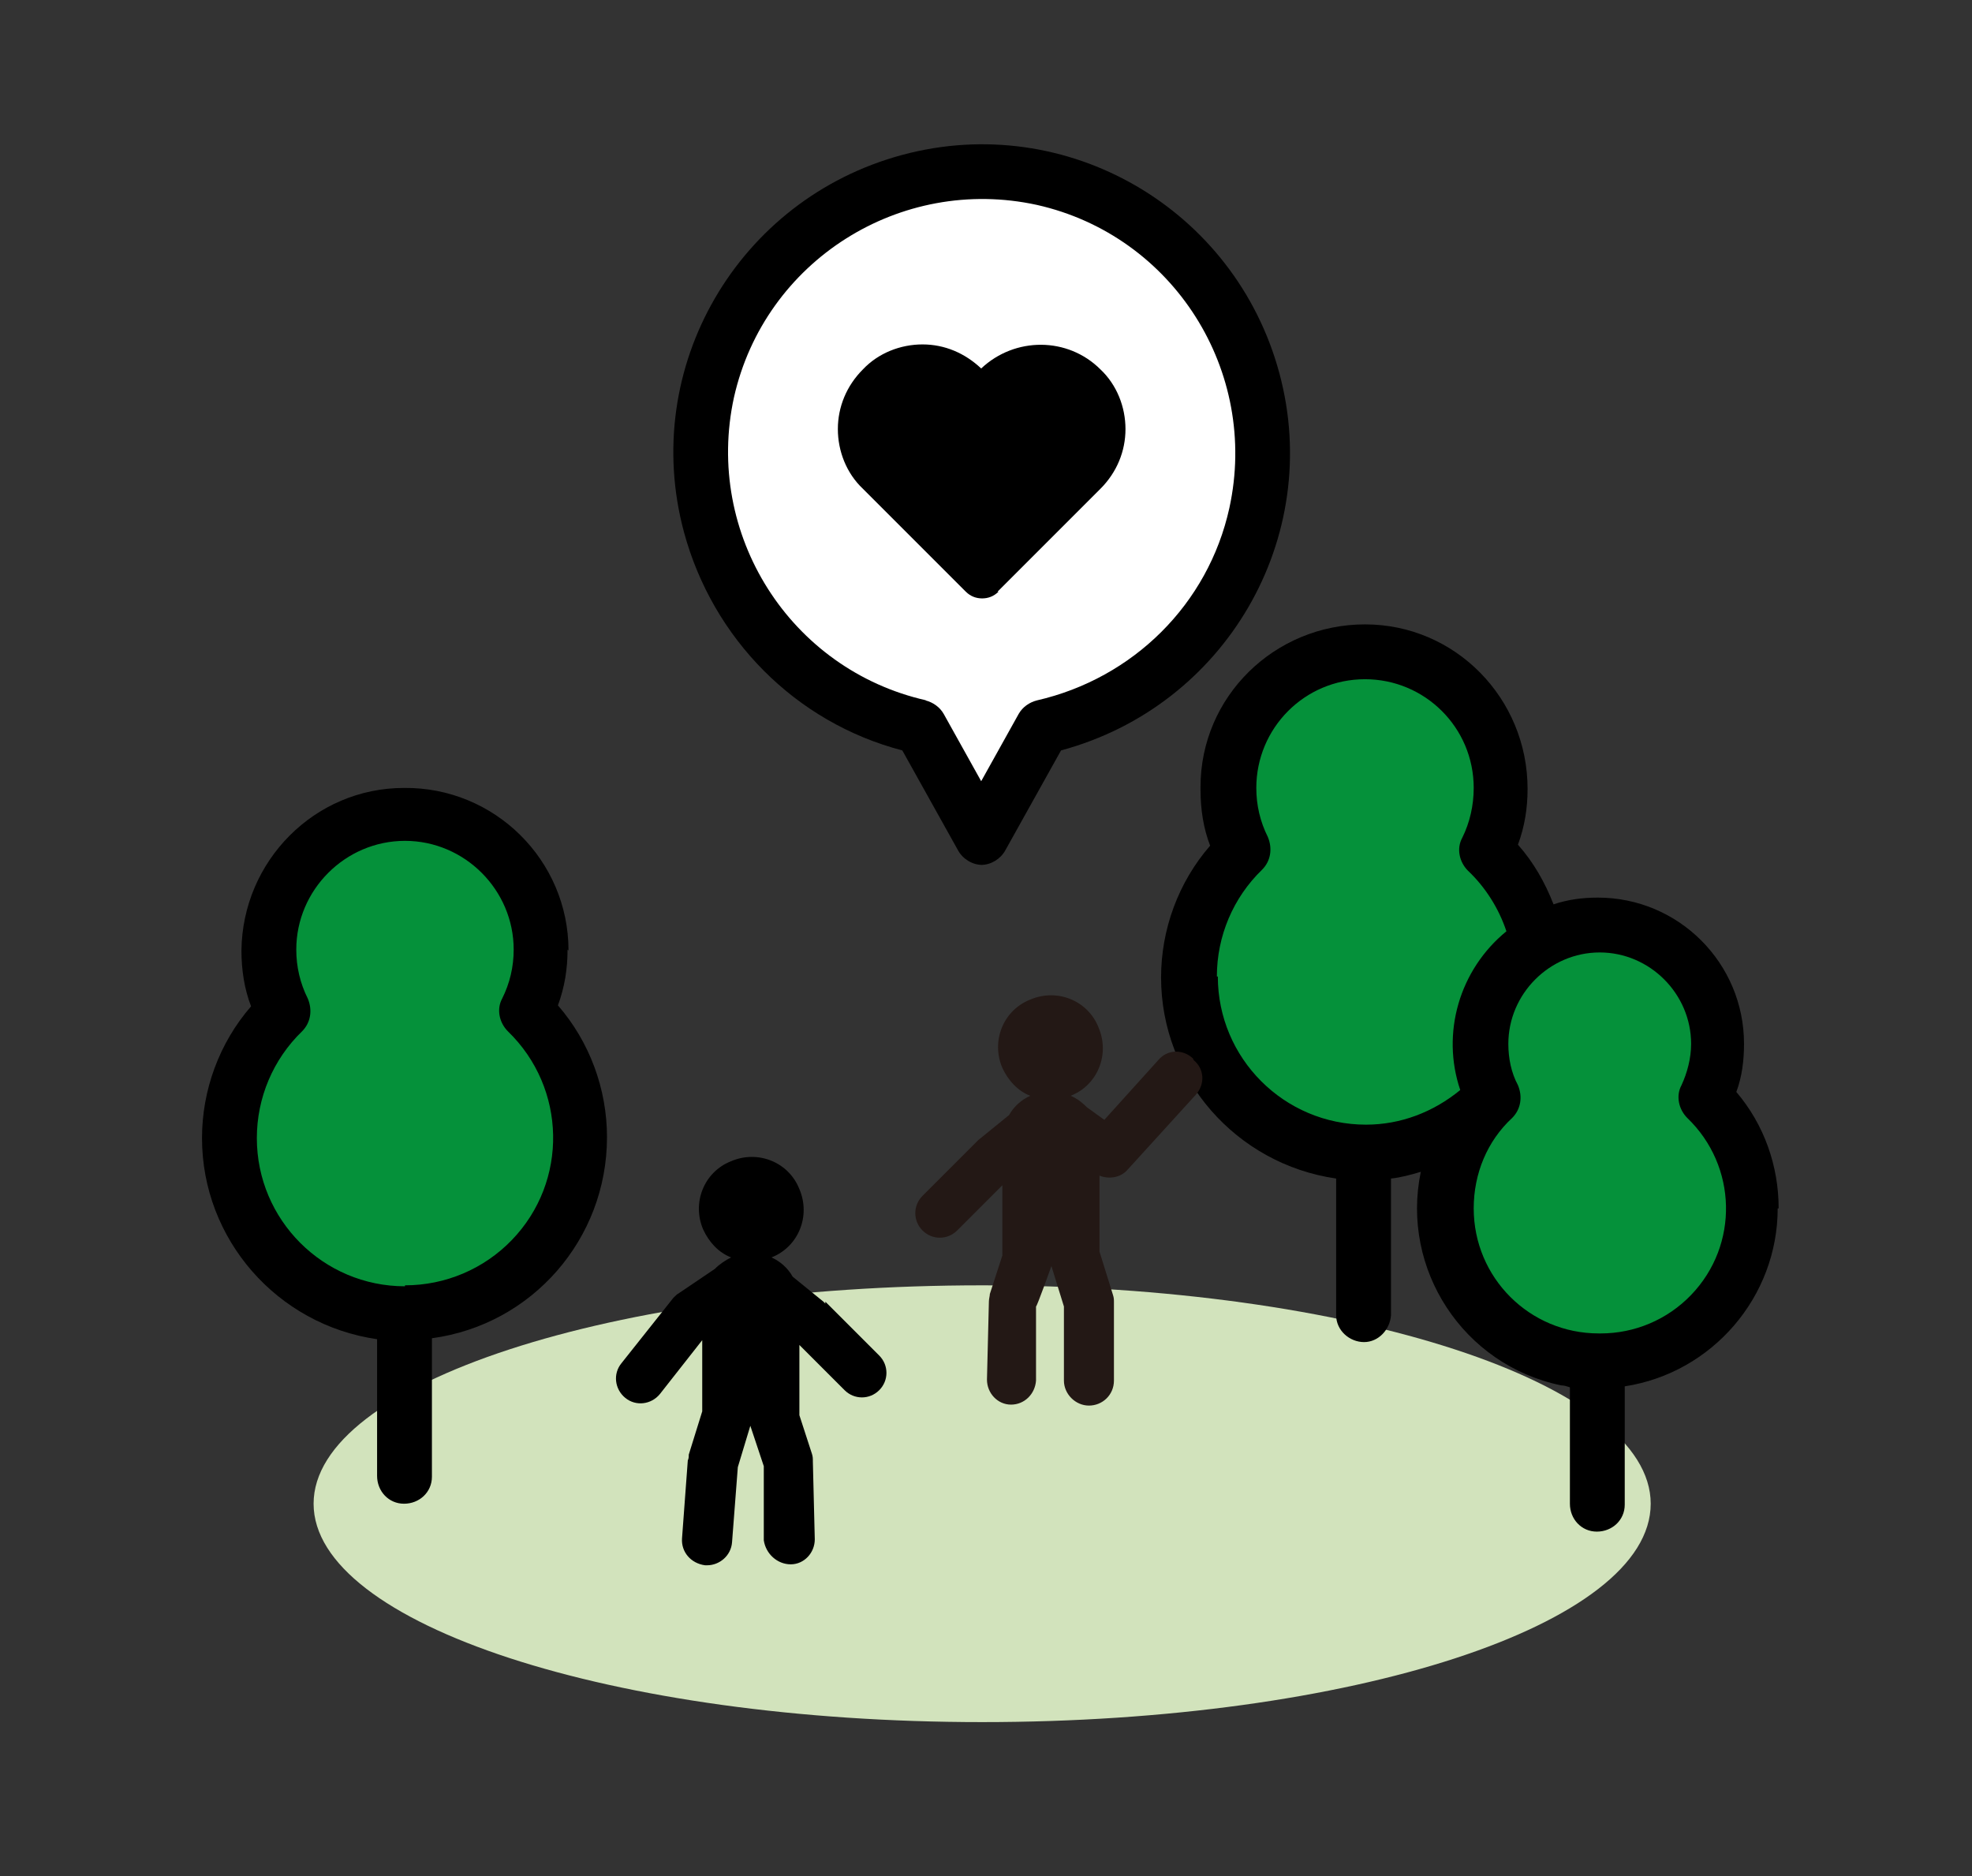 <?xml version="1.0" encoding="UTF-8"?>
<svg id="_レイヤー_1" data-name="レイヤー_1" xmlns="http://www.w3.org/2000/svg" xmlns:xlink="http://www.w3.org/1999/xlink" version="1.1" viewBox="0 0 205 195">
  <rect x="0" y="0" width="205" height="195" fill="#333333" stroke="none"/>
  <!-- Generator: Adobe Illustrator 30.0.0, SVG Export Plug-In . SVG Version: 2.1.1 Build 123)  -->
  <defs>
    <clipPath id="clippath">
      <rect y="0" width="205" height="195" fill="none"/>
    </clipPath>
  </defs>
  <g clip-path="url(#clippath)">
    <g>
      <path d="M131.5,46.8c0-16.2-13.1-29.3-29.3-29.3-16.2,0-29.3,13.1-29.3,29.3,0,13.6,9.4,25.4,22.6,28.5l6,10.2,6.8-8v-2.1c13.5-2.9,23.1-14.8,23.1-28.6" fill="#fff"/>
      <path d="M90.1,48.3l12.1,11.9,12.8-12.7s.8-5.8-2.7-7.4-5.6-1-5.6-1l-5.3,2.5s-4.1-4.3-6.2-3.1-5.3,5.1-5.3,5.1l.2,4.7Z"/>
      <path d="M60,118.5c0,9.6-7.8,17.5-17.5,17.5s-17.5-7.8-17.5-17.5,7.8-17.5,17.5-17.5c9.6,0,17.5,7.8,17.5,17.5h0" fill="#05913a"/>
      <path d="M55.7,99c0,7.4-6,13.5-13.4,13.5s-13.5-6-13.5-13.5,6-13.4,13.5-13.4h0c7.4,0,13.4,6,13.4,13.4" fill="#05913a"/>
      <path d="M159.8,101.8c0,9.6-7.8,17.5-17.5,17.5s-17.5-7.8-17.5-17.5,7.8-17.5,17.5-17.5c9.6,0,17.5,7.8,17.5,17.5h0" fill="#05913a"/>
      <path d="M155.5,82.2c0,7.4-6,13.4-13.4,13.4s-13.5-6-13.5-13.4,6-13.4,13.5-13.4h0c7.4,0,13.4,6,13.4,13.4" fill="#05913a"/>
      <path d="M182.5,125.5c0,8.8-7.1,15.9-15.9,15.9-8.8,0-15.9-7.1-15.9-15.9s7.1-15.9,15.9-15.9c8.8,0,15.9,7.1,15.9,15.9" fill="#05913a"/>
      <path d="M178.7,107.7c0,6.8-5.5,12.3-12.3,12.3s-12.3-5.5-12.3-12.3,5.5-12.3,12.3-12.3h0c6.8,0,12.3,5.5,12.3,12.3" fill="#05913a"/>
      <path d="M171.6,156.3c0,12.6-31.1,22.7-69.5,22.7s-69.5-10.2-69.5-22.7,31.1-22.7,69.5-22.7,69.5,10.2,69.5,22.7" fill="#d2e3bc"/>
      <path d="M102,89.9c1,0,2-.6,2.5-1.5l5.8-10.4c17.1-4.6,27.3-22.1,22.7-39.2-4.6-17.1-22.1-27.3-39.2-22.7s-27.3,22.1-22.7,39.2c3,11.1,11.6,19.8,22.7,22.7l5.8,10.4c.5.9,1.5,1.5,2.5,1.5M96.3,72.8c-14.2-3.2-23.1-17.3-20-31.5,3.2-14.2,17.3-23.1,31.5-20,14.2,3.2,23.1,17.3,20,31.5-2.2,10-10,17.7-20,20-.8.2-1.5.7-1.9,1.4l-3.9,7-3.9-7c-.4-.7-1.1-1.2-1.9-1.4"/>
      <path d="M59.1,98.8c0-9.4-7.7-17-17.1-16.9-9.3,0-16.8,7.6-16.9,16.9,0,2,.3,4,1,5.8-3.3,3.8-5.1,8.7-5.1,13.7,0,10.5,7.8,19.4,18.2,20.9v14.2c0,1.6,1.2,2.9,2.8,2.9s2.9-1.2,2.9-2.8c0,0,0-.1,0-.2v-14.2c10.4-1.4,18.2-10.3,18.2-20.9,0-5-1.8-9.9-5.1-13.7.7-1.9,1-3.8,1-5.8M42.1,133.7c-8.5,0-15.4-6.9-15.4-15.4,0-4.2,1.7-8.2,4.7-11.1.9-.9,1.1-2.2.6-3.4-.8-1.6-1.2-3.3-1.2-5.1,0-6.2,5.1-11.3,11.3-11.3s11.3,5.1,11.3,11.3c0,1.8-.4,3.5-1.2,5.1-.6,1.1-.3,2.5.6,3.4,6.1,5.9,6.3,15.6.4,21.7-2.9,3-6.9,4.7-11.1,4.7"/>
      <path d="M85.8,135.5c0,0-.1-.1-.2-.2l-3.2-2.6c-.5-.9-1.3-1.6-2.2-2,2.8-1.1,4.1-4.3,2.9-7.1-1.1-2.8-4.3-4.1-7.1-2.9-2.8,1.1-4.1,4.3-2.9,7.1.6,1.3,1.6,2.4,2.9,2.9-.6.3-1.2.7-1.7,1.2l-3.7,2.5c-.2.1-.4.3-.6.5l-5.4,6.8c-.9,1.1-.7,2.7.4,3.6s2.7.7,3.6-.4l4.4-5.6v7.4l-1.4,4.5c0,.2,0,.4-.1.6l-.6,8.1c-.1,1.4.9,2.6,2.4,2.8h0c0,0,.1,0,.2,0,1.3,0,2.5-1,2.6-2.4l.6-7.8,1.3-4.3,1.4,4.2v7.7c.2,1.4,1.4,2.5,2.8,2.5,1.4,0,2.5-1.2,2.5-2.6l-.2-8.1c0-.3,0-.5-.1-.8l-1.3-4h0v-7.3l4.7,4.7c1,1,2.6,1,3.6,0,1-1,1-2.6,0-3.6h0l-5.6-5.6Z"/>
      <path d="M184.9,125.6c0-4.4-1.5-8.7-4.4-12.1.6-1.6.8-3.3.8-5,0-8.4-6.8-15.2-15.2-15.2-1.6,0-3.1.2-4.6.7-.9-2.3-2.1-4.4-3.7-6.2.7-1.9,1-3.8,1-5.8,0-9.4-7.5-17.1-16.9-17.1s-17.1,7.5-17.1,16.9c0,0,0,.2,0,.3,0,2,.3,4,1,5.8-3.3,3.8-5.1,8.7-5.1,13.7,0,10.5,7.8,19.4,18.2,20.9v14.2c0,1.6,1.4,2.8,2.9,2.8,1.5,0,2.7-1.3,2.8-2.8v-14.2c1-.1,2.1-.4,3.1-.7-2.1,10.1,4.4,20.1,14.6,22.2.3,0,.6.1.9.2v12.1c0,1.6,1.2,2.9,2.8,2.9s2.9-1.2,2.9-2.8c0,0,0-.1,0-.2v-12.1c9.1-1.4,15.9-9.3,15.9-18.5M126.5,101.5c0-4.2,1.7-8.2,4.7-11.1.9-.9,1.1-2.2.6-3.4-.8-1.6-1.2-3.3-1.2-5.1,0-6.2,5-11.3,11.3-11.3,6.2,0,11.3,5,11.3,11.3h0c0,1.8-.4,3.6-1.2,5.2-.6,1.1-.3,2.5.6,3.4,1.8,1.7,3.2,3.9,4,6.3-4.9,4-6.8,10.6-4.8,16.5-2.8,2.3-6.2,3.6-9.8,3.6h0c-8.5,0-15.4-6.9-15.4-15.4M166.2,138.6c-7.2,0-13-5.8-13-13,0-3.6,1.4-7,4-9.4.9-.9,1.1-2.2.6-3.4-.7-1.3-1-2.8-1-4.3,0-5.2,4.3-9.5,9.5-9.5s9.5,4.3,9.5,9.5h0c0,1.5-.4,3-1,4.3-.6,1.1-.3,2.5.6,3.4,5.2,5,5.4,13.2.4,18.4-2.5,2.6-5.9,4-9.4,4"/>
      <path d="M124,110c-1.1-1-2.7-.9-3.6.2l-5.6,6.2-1.8-1.3c-.5-.5-1-.9-1.7-1.2,2.8-1.1,4.1-4.3,2.9-7.1-1.1-2.8-4.3-4.1-7.1-2.9-2.8,1.1-4.1,4.3-2.9,7.1.6,1.3,1.6,2.4,2.9,2.9-.9.4-1.7,1.1-2.2,2l-3.2,2.6c0,0-.1.1-.2.2l-5.6,5.6c-1,1-1,2.6,0,3.6s2.6,1,3.6,0h0l4.7-4.7v7.3h0l-1.3,4c0,.2-.1.5-.1.8l-.2,8.1c0,1.4,1.1,2.6,2.5,2.6h0c1.4,0,2.5-1.1,2.6-2.5v-7.7c.1,0,1.6-4.2,1.6-4.2l1.3,4.2v7.7c0,1.4,1.2,2.6,2.6,2.6,1.4,0,2.6-1.1,2.6-2.6v-8.1c0-.3,0-.5-.1-.8l-1.4-4.5v-7.9c1,.4,2.2.2,2.9-.6l7.1-7.8c1-1.1.9-2.7-.2-3.6" fill="#231815"/>
      <path d="M90.1,47.8l12.1,11.9,12.8-12.7s.8-5.8-2.7-7.4c-3.5-1.6-5.6-1-5.6-1l-5.3,2.5s-4.1-4.3-6.2-3.1c-2.1,1.2-5.3,5.1-5.3,5.1l.2,4.7Z"/>
      <path d="M93,47.5c-.8-.8-1.2-1.8-1.2-2.9s.4-2.1,1.2-2.9,1.8-1.2,2.9-1.2,2.1.4,2.9,1.2l1.5,1.5c.9.9,2.4.9,3.3,0l1.5-1.5c1.6-1.6,4.2-1.6,5.8,0h0c.8.8,1.2,1.8,1.2,2.9s-.4,2.1-1.2,2.9l-9,9-9-9ZM103.7,61.5l10.7-10.7c1.7-1.7,2.6-3.9,2.6-6.2s-.9-4.6-2.6-6.2c-3.4-3.4-8.9-3.4-12.4-.1-1.7-1.6-3.8-2.5-6.1-2.5s-4.6.9-6.2,2.6c-1.7,1.7-2.6,3.9-2.6,6.2s.9,4.6,2.6,6.2l10.7,10.7c.5.5,1.1.7,1.7.7s1.2-.2,1.7-.7"/>
    </g>
  </g>
</svg>